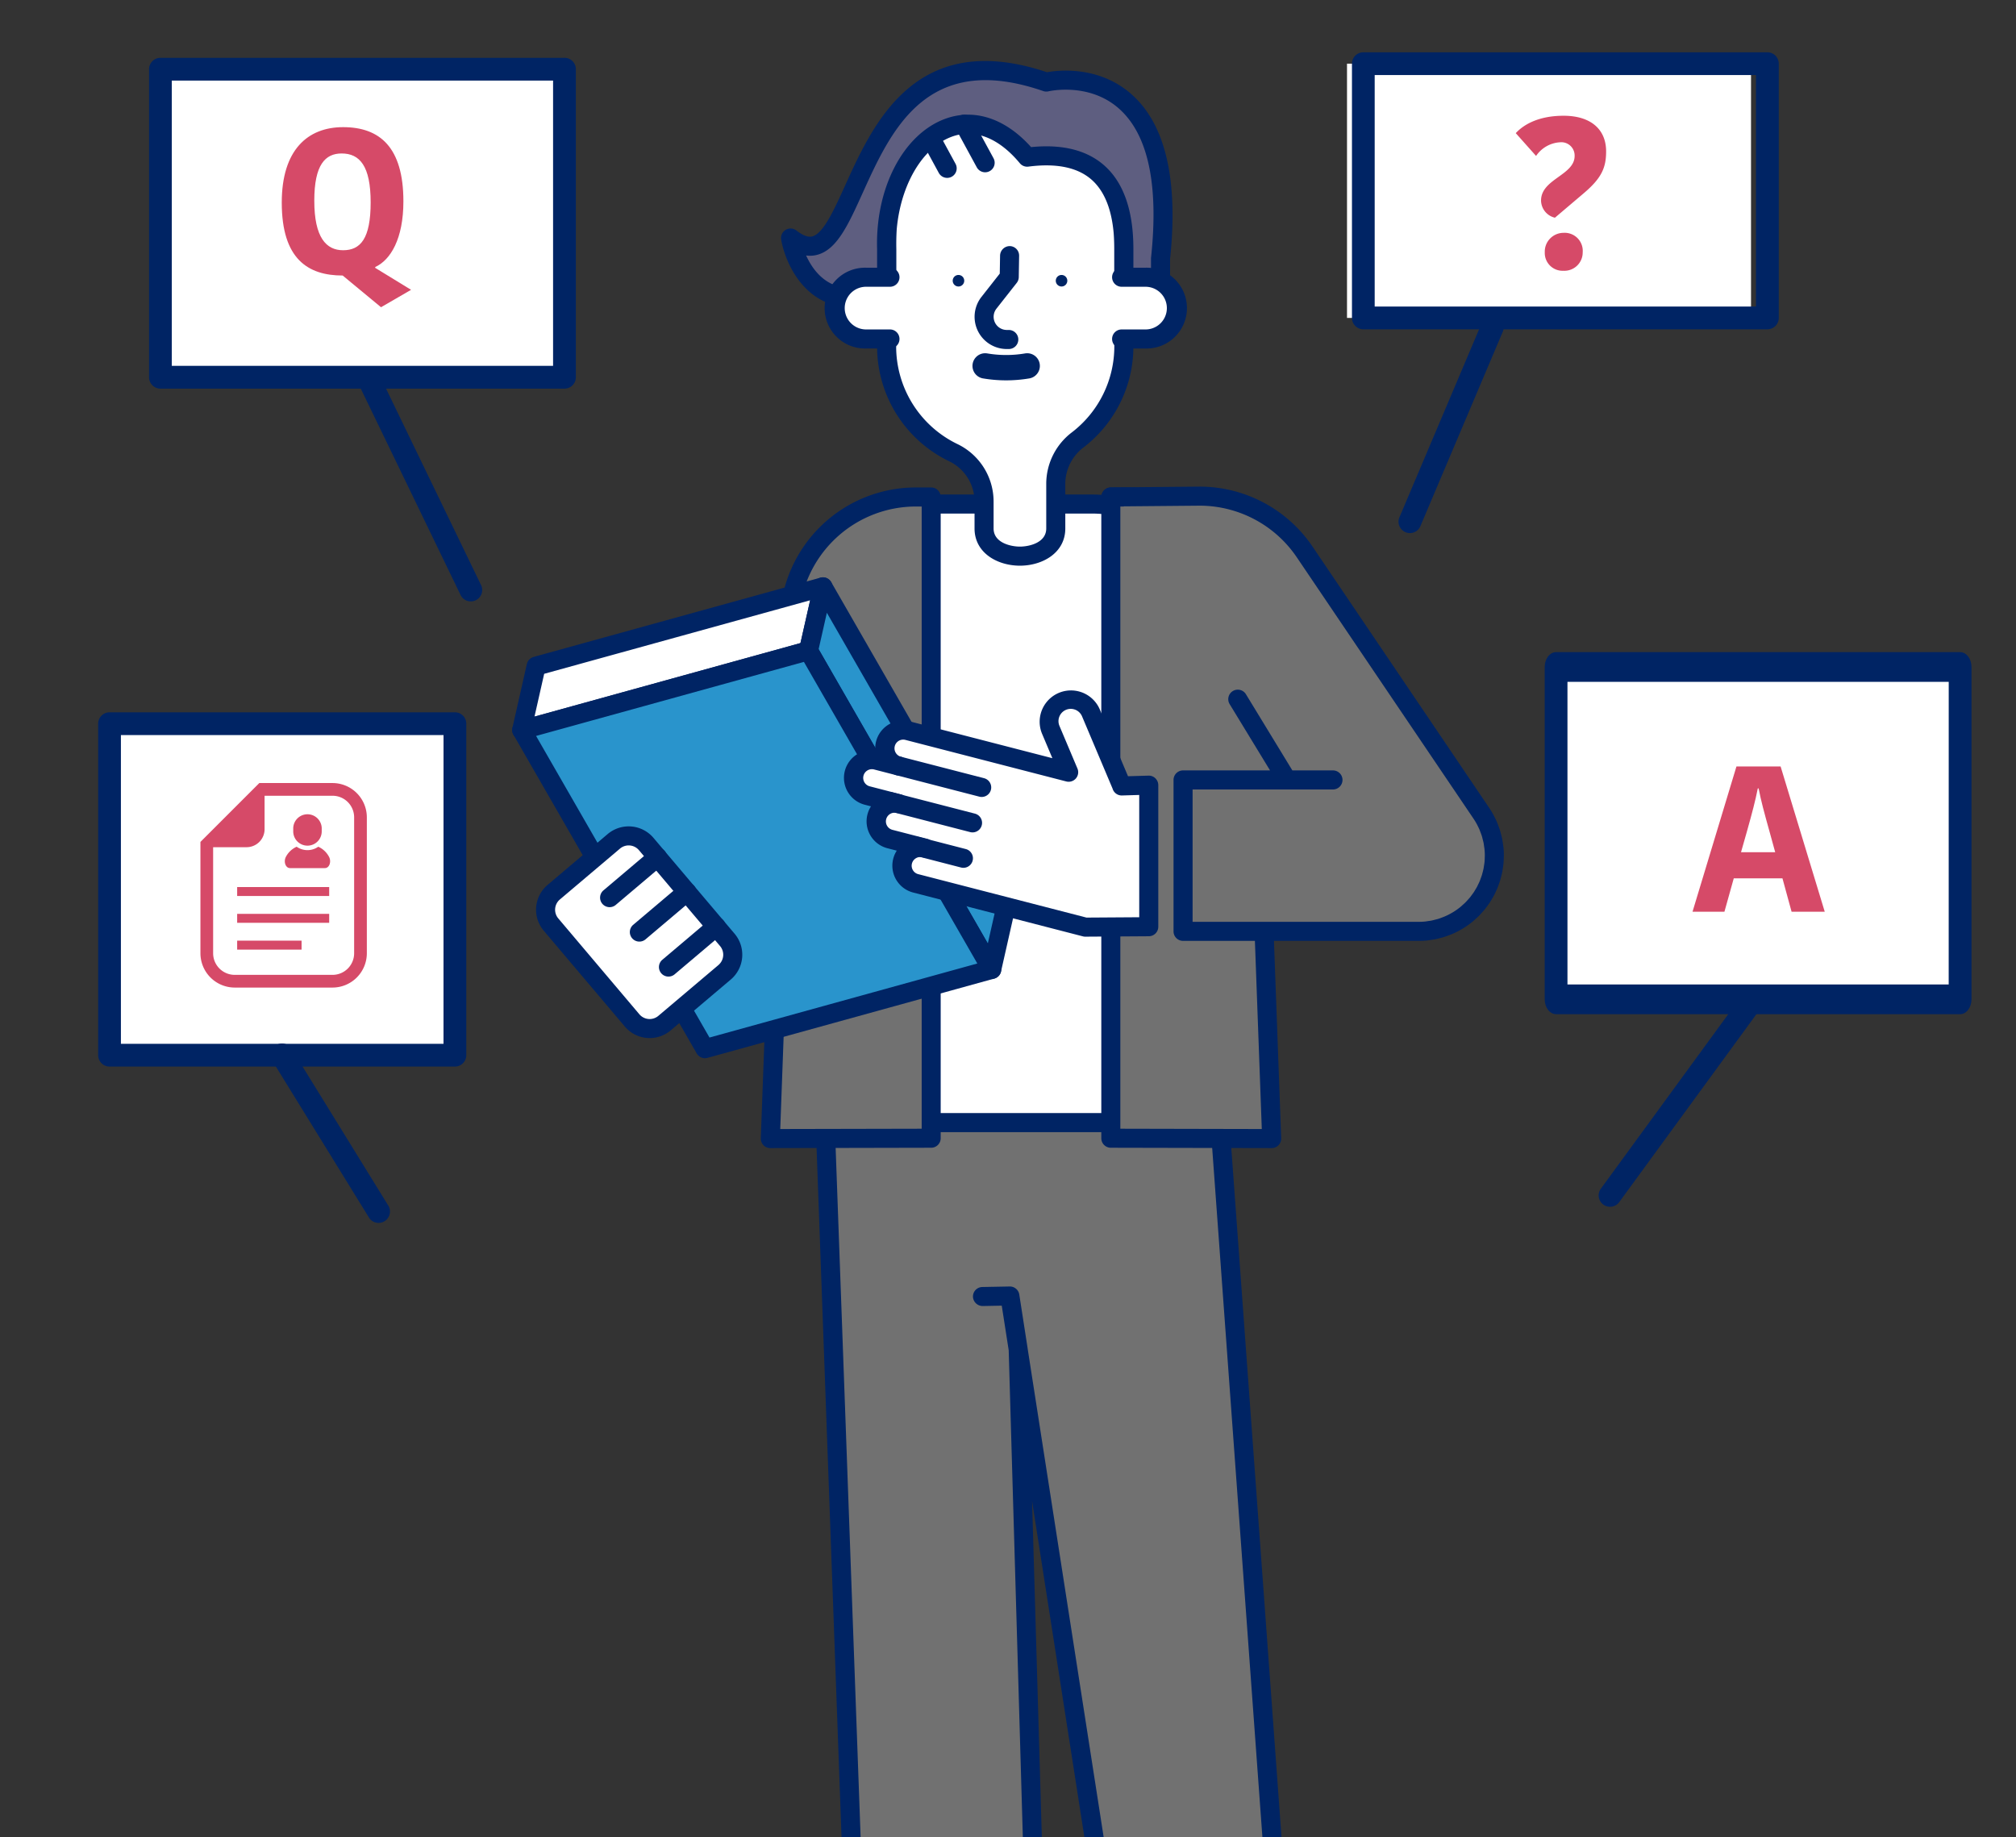 <svg xmlns="http://www.w3.org/2000/svg" width="389.148" height="354.663"><rect width="100%" height="100%" fill="#333333" stroke="none"/><defs><clipPath id="a"><path data-name="長方形 25657" fill="#fff" stroke="#707070" d="M0 0h389.148v354.663H0z"/></clipPath><clipPath id="b"><path data-name="長方形 25650" fill="none" d="M0 0h191.424v385.111H0z"/></clipPath><clipPath id="c"><path data-name="長方形 25656" fill="#d64a68" d="M0 0h32.121v39.477H0z"/></clipPath></defs><g data-name="グループ 3934"><g data-name="グループ 3933" clip-path="url(#a)"><path data-name="長方形 25645" fill="#fff" d="M21.145 139.693h66.666v63.989H21.145z"/><path data-name="パス 16348" d="M87.809 137.497h-66.66a2.2 2.2 0 00-2.2 2.194v63.99a2.2 2.2 0 002.2 2.194h66.66a2.195 2.195 0 002.2-2.194v-63.99a2.195 2.195 0 00-2.2-2.194m-2.2 63.989H23.34v-59.6h62.274z" fill="#002464"/><path data-name="パス 16349" d="M56.345 202.532a2.195 2.195 0 10-3.736 2.3l18.518 30.04a2.2 2.2 0 103.738-2.3z" fill="#002464"/><path data-name="長方形 25646" fill="#fff" d="M30.973 13.356h77.987v59.465H30.973z"/><path data-name="パス 16350" d="M108.96 11.161H30.973a2.2 2.2 0 00-2.2 2.2v59.461a2.195 2.195 0 002.2 2.194h77.987a2.195 2.195 0 002.2-2.194V13.357a2.2 2.2 0 00-2.2-2.2m-2.2 59.465h-73.6V15.551h73.6z" fill="#002464"/><path data-name="パス 16351" d="M72.991 71.861a2.2 2.2 0 00-3.953 1.912l19.8 40.937a2.2 2.2 0 103.952-1.912z" fill="#002464"/><path data-name="長方形 25647" fill="#fff" d="M260.012 12.289h77.986v49.077h-77.986z"/><path data-name="パス 16352" d="M341.156 10.094h-77.987a2.2 2.2 0 00-2.2 2.194v49.078a2.2 2.2 0 002.2 2.2h77.987a2.2 2.2 0 002.2-2.2V12.288a2.2 2.2 0 00-2.2-2.194m-2.2 49.077h-73.6V14.484h73.6z" fill="#002464"/><path data-name="パス 16353" d="M288.934 61.11a2.2 2.2 0 00-2.879 1.165l-15.863 37.438a2.2 2.2 0 104.043 1.713l15.864-37.438a2.2 2.2 0 00-1.165-2.878" fill="#002464"/><path data-name="長方形 25648" fill="#fff" d="M301.951 128.072h77.987v65.497h-77.987z"/><path data-name="パス 16354" d="M378.356 125.876h-77.983c-1.214 0-2.2 1.285-2.2 2.87v64.151c0 1.585.983 2.868 2.2 2.868h77.983c1.213 0 2.2-1.283 2.2-2.868v-64.151c0-1.585-.983-2.87-2.2-2.87m-2.2 64.148h-73.589v-58.41h73.595z" fill="#002464"/><path data-name="パス 16355" d="M339.219 191.795a2.194 2.194 0 00-3.067.479l-27.214 37.279a2.2 2.2 0 003.548 2.589l27.212-37.279a2.2 2.2 0 00-.479-3.069" fill="#002464"/><g data-name="グループ 3926"><g data-name="グループ 3925" clip-path="url(#b)" transform="translate(98.864 11.777)"><path data-name="パス 16357" d="M76.015 351.451l-6.708 13H50.188a16.8 16.8 0 00-16.8 16.8v2.021h58.938v-15.269l-1.691-16.552z" fill="#2994cc"/><path data-name="パス 16358" d="M92.466 351.265a1.84 1.84 0 00-1.83-1.652H76.015a1.838 1.838 0 00-1.634 1l-6.194 12.004h-18a18.66 18.66 0 00-18.638 18.639v2.017a1.839 1.839 0 001.839 1.839h58.939a1.839 1.839 0 001.839-1.839v-15.266c0-.063 0-.125-.01-.187zm-1.979 30.169H35.228v-.179a14.978 14.978 0 0114.96-14.961h19.117a1.837 1.837 0 001.634-1l6.193-12.008h11.843l1.512 14.807z" fill="#002464"/><path data-name="パス 16359" d="M64.262 363.269a1.839 1.839 0 10-2.81 2.372l5.135 6.085a1.839 1.839 0 102.81-2.372z" fill="#002464"/><path data-name="パス 16360" d="M55.656 363.269a1.839 1.839 0 10-2.81 2.372l5.134 6.085a1.839 1.839 0 102.81-2.372z" fill="#002464"/><path data-name="パス 16361" d="M128.557 351.451l-6.708 13h-19.118a16.8 16.8 0 00-16.8 16.8v2.021h58.938v-15.269l-1.69-16.552z" fill="#2994cc"/><path data-name="パス 16362" d="M145.008 351.265a1.84 1.84 0 00-1.83-1.652h-14.62a1.838 1.838 0 00-1.634 1l-6.194 12.008h-18a18.66 18.66 0 00-18.638 18.639v2.017a1.839 1.839 0 001.839 1.839h58.938a1.839 1.839 0 001.839-1.839v-15.27c0-.063 0-.125-.01-.187zm-1.979 30.169H87.77v-.179a14.978 14.978 0 0114.96-14.961h19.12a1.837 1.837 0 001.634-1l6.193-12.008h11.837l1.512 14.807z" fill="#002464"/><path data-name="パス 16363" d="M116.805 363.269a1.839 1.839 0 10-2.81 2.372l5.134 6.085a1.839 1.839 0 002.811-2.372z" fill="#002464"/><path data-name="パス 16364" d="M108.198 363.269a1.839 1.839 0 10-2.81 2.372l5.134 6.085a1.839 1.839 0 102.81-2.372z" fill="#002464"/><path data-name="パス 16365" d="M60.29 201.319l5.729 158.172h34.864l-3.22-110.794-1.6-10.31-5.29.1 5.29-.1 18.844 121.1h32.969l-11.529-158.168z" fill="#717171"/><path data-name="パス 16366" d="M136.347 199.48H60.291a1.838 1.838 0 00-1.837 1.906l5.728 158.171a1.838 1.838 0 001.837 1.773h34.864a1.839 1.839 0 001.838-1.892l-2.366-81.5 12.734 81.833a1.839 1.839 0 001.817 1.556h32.97a1.84 1.84 0 001.834-1.973l-11.529-158.168a1.838 1.838 0 00-1.834-1.706m-19.866 158.172l-16.992-109.2v-.033l-1.6-10.311a1.835 1.835 0 00-.761-1.222l-.02-.015a1.831 1.831 0 00-1.036-.32h-.036l-5.29.1a1.838 1.838 0 00-1.8 1.837v.035a1.88 1.88 0 001.874 1.8l3.685-.072 1.34 8.613 3.158 108.782H67.798l-5.6-154.488h72.44l11.26 154.494z" fill="#002464"/><path data-name="パス 16367" d="M111.919 85.515h-33.9l-22.317 37.734 1.24 81.669h81.607l-2.11-94.883a24.52 24.52 0 00-24.52-24.52" fill="#fff"/><path data-name="パス 16368" d="M138.279 110.037v-.022a26.39 26.39 0 00-26.36-26.339h-33.9a1.841 1.841 0 00-1.583.9l-22.317 37.737a1.847 1.847 0 00-.255.964l1.238 81.67a1.84 1.84 0 001.839 1.811h81.609a1.837 1.837 0 001.838-1.88l-2.104-94.841zM58.753 203.08l-1.2-79.341 21.512-36.385h32.854a22.707 22.707 0 0122.681 22.683v.04l2.068 93z" fill="#002464"/><path data-name="パス 16369" d="M72.283 26.73v28.3a22.87 22.87 0 0012.854 20.566 10.546 10.546 0 015.951 9.472v5.163c0 7.125 13.841 7.125 13.841 0v-8.67a10.711 10.711 0 014.257-8.447 22.812 22.812 0 008.885-18.082v-28.3c0-21.8-45.792-21.8-45.792 0" fill="#fff"/><path data-name="パス 16370" d="M111.906 12.912a31.565 31.565 0 00-16.728-4.373 31.566 31.566 0 00-16.727 4.375c-5.239 3.325-8.009 8.1-8.009 13.817v28.3a24.564 24.564 0 0013.892 22.218 8.658 8.658 0 014.918 7.82v5.163c0 4.715 4.406 7.183 8.759 7.183 4.352 0 8.759-2.466 8.76-7.183v-8.67a8.847 8.847 0 013.543-6.993 24.548 24.548 0 009.6-19.536v-28.3c0-5.714-2.77-10.492-8.009-13.817m4.329 42.12a20.9 20.9 0 01-8.172 16.627 12.5 12.5 0 00-4.97 9.9v8.67c0 2.772-3.323 3.5-5.082 3.5s-5.081-.732-5.081-3.5v-5.164a12.313 12.313 0 00-6.98-11.13 20.907 20.907 0 01-11.827-18.907v-28.3c0-9.973 10.915-14.515 21.057-14.515s21.058 4.542 21.058 14.515z" fill="#002464"/><path data-name="パス 16371" d="M106.046 41.3a1.112 1.112 0 101.112 1.112 1.112 1.112 0 00-1.112-1.112" fill="#002464"/><path data-name="パス 16372" d="M86.15 41.3a1.112 1.112 0 101.112 1.112A1.112 1.112 0 0086.15 41.3" fill="#002464"/><path data-name="パス 16373" d="M96.049 35.726a1.883 1.883 0 00-1.869 1.809l-.059 3.5-3.528 4.491a6.221 6.221 0 004.889 10.068h.38a1.839 1.839 0 100-3.678h-.38a2.542 2.542 0 01-2-4.115l3.913-4.975a1.829 1.829 0 00.393-1.107l.069-4.122a1.839 1.839 0 00-1.808-1.871" fill="#002464"/><path data-name="パス 16374" d="M103.105 4.065C63.256-9.693 68.557 45.659 53.743 34.17c0 0 1.96 11.488 11.621 11.488l6.92 6.294V36.365c-.608-19.294 14.769-32.7 27.129-17.807 12.674-1.645 18.663 4.726 18.663 17.729v13.178l7.08-3.81v-7.551c4.292-40.391-22.051-34.039-22.051-34.039" fill="#5e5e80"/><path data-name="パス 16375" d="M119.497 6.372c-6.292-5.517-14.123-4.6-16.269-4.208-25.23-8.449-33.472 9.75-38.937 21.818-2.178 4.806-4.234 9.347-6.38 9.879-.787.2-1.811-.188-3.042-1.142a1.838 1.838 0 00-2.94 1.762c.747 4.377 4.354 12.545 12.7 13l6.416 5.835a1.839 1.839 0 003.077-1.36V36.305c-.317-10.093 4.158-19.2 10.64-21.658 4.425-1.676 9.122.133 13.236 5.088a1.838 1.838 0 001.652.65c5.391-.7 9.49.145 12.186 2.514 2.92 2.566 4.4 7.071 4.4 13.39v13.18a1.839 1.839 0 002.711 1.619l7.08-3.81a1.838 1.838 0 00.968-1.618V38.2c1.615-15.34-.907-26.049-7.5-31.83m3.83 31.539a1.825 1.825 0 00-.011.194v6.455l-3.4 1.83v-10.1c0-7.424-1.9-12.858-5.651-16.153-3.344-2.937-8.081-4.117-14.094-3.514-5-5.587-11.045-7.56-16.711-5.415-8.037 3.043-13.385 13.411-13.015 25.154v11.435L66.601 44.3a1.843 1.843 0 00-1.238-.478c-4.783 0-7.331-3.441-8.62-6.281a5.505 5.505 0 002.053-.109c3.876-.961 6.07-5.8 8.845-11.932 5.538-12.226 12.424-27.443 34.864-19.7a1.846 1.846 0 001.032.05c.078-.019 7.745-1.793 13.536 3.285 5.652 4.958 7.757 14.639 6.255 28.773" fill="#002464"/><path data-name="パス 16376" d="M122.255 41.736h-6.447v11.917h6.447a5.959 5.959 0 100-11.917" fill="#fff"/><path data-name="パス 16377" d="M122.255 39.898h-4.613a1.839 1.839 0 100 3.678h4.613a4.12 4.12 0 010 8.24h-4.613a1.839 1.839 0 100 3.678h4.613a7.8 7.8 0 100-15.595" fill="#002464"/><path data-name="パス 16378" d="M62.353 47.695a5.959 5.959 0 005.959 5.959h6.447V41.736h-6.447a5.959 5.959 0 00-5.959 5.959" fill="#fff"/><path data-name="パス 16379" d="M68.312 43.576h4.614a1.839 1.839 0 100-3.678h-4.614a7.8 7.8 0 100 15.595h4.614a1.839 1.839 0 100-3.678h-4.614a4.12 4.12 0 010-8.24" fill="#002464"/><path data-name="パス 16380" d="M118.433 84.155h-2.872v123.777l31.05.067-3.674-100.221a24.521 24.521 0 00-24.5-23.623" fill="#717171"/><path data-name="パス 16381" d="M118.432 82.316h-2.872a1.839 1.839 0 00-1.839 1.838v123.778a1.839 1.839 0 001.835 1.838l31.05.067a1.839 1.839 0 001.837-1.907l-3.674-100.22a26.27 26.27 0 00-26.342-25.394m-1.033 123.781V85.994h1.033a22.606 22.606 0 0122.672 21.854l3.6 98.309z" fill="#002464"/><path data-name="パス 16382" d="M53.511 107.777l-3.675 100.22 31.051-.066V84.155h-2.871a24.521 24.521 0 00-24.5 23.623" fill="#717171"/><path data-name="パス 16383" d="M80.888 82.316h-2.872a26.27 26.27 0 00-26.342 25.394l-3.679 100.22a1.839 1.839 0 001.837 1.907l31.05-.067a1.839 1.839 0 001.835-1.838V84.154a1.839 1.839 0 00-1.839-1.838m-1.83 123.781l-27.3.058 3.6-98.309a22.606 22.606 0 0122.668-21.852h1.033z" fill="#002464"/><path data-name="パス 16384" d="M99.006 56.443a21.92 21.92 0 01-7.3 0 2.446 2.446 0 10-.813 4.824 26.829 26.829 0 008.928 0 2.446 2.446 0 10-.813-4.824" fill="#002464"/><path data-name="パス 16385" d="M189.51 151.932c-.016-.159-.048-.314-.07-.472-.041-.316-.081-.633-.144-.948-.048-.241-.116-.475-.177-.712s-.105-.451-.174-.674c-.092-.3-.206-.595-.317-.889-.057-.151-.1-.3-.166-.453-.169-.4-.358-.8-.561-1.182-.02-.038-.035-.078-.056-.116a14.428 14.428 0 00-.781-1.29l-34.078-50.407a24.521 24.521 0 00-20.314-10.787l-15.255.152 18.255 54.631h-6.168v29.231h45.476c.485 0 .97-.026 1.455-.074.186-.019.365-.055.549-.08.29-.04.579-.075.868-.132.273-.055.537-.131.8-.2.192-.05.387-.09.579-.148.346-.106.683-.234 1.019-.364.107-.041.216-.074.322-.118a14.581 14.581 0 003.745-2.268c.122-.1.229-.21.345-.313.237-.21.474-.419.7-.644.169-.169.32-.349.478-.525s.319-.345.467-.528.3-.39.439-.587.279-.371.407-.564.227-.37.339-.557c.135-.225.273-.449.4-.681.082-.156.152-.316.229-.474.132-.274.266-.548.381-.83.052-.127.093-.257.141-.385.119-.316.236-.633.333-.96.035-.116.059-.235.09-.351.091-.337.182-.673.248-1.019.029-.151.045-.3.069-.455.051-.311.105-.621.136-.939.035-.362.046-.726.055-1.09 0-.11.017-.216.017-.326v-.01a14.485 14.485 0 00-.074-1.457" fill="#717171"/><path data-name="パス 16386" d="M191.339 151.745a7.097 7.097 0 00-.054-.388l-.035-.238a14.32 14.32 0 00-.151-.973c-.042-.207-.1-.41-.148-.613l-.092-.364a19.93 19.93 0 00-.153-.582c-.094-.3-.2-.6-.317-.893l-.086-.238c-.045-.128-.089-.255-.141-.379a16.52 16.52 0 00-.612-1.3 9.04 9.04 0 00-.084-.171 16.518 16.518 0 00-.875-1.446l-34.08-50.407a26.337 26.337 0 00-21.855-11.6l-17.109.152a1.84 1.84 0 00.017 3.679h.017l17.093-.152a22.653 22.653 0 0118.79 9.978l34.084 50.41c.239.353.469.734.657 1.078.015.032.058.122.075.153.178.336.343.677.49 1.031.024.059.044.118.064.178l.122.331c.083.22.168.44.237.664.036.121.065.242.093.364l.113.45c.036.132.073.264.1.4.049.241.079.485.111.727l.051.346c.009.057.02.113.025.169a12.663 12.663 0 01.065 1.273v.054a4.4 4.4 0 00-.013.237c-.008.319-.015.639-.047.958-.022.232-.061.458-.1.685l-.054.354c-.008.059-.014.118-.027.182a12.8 12.8 0 01-.218.889l-.077.3c-.085.286-.188.562-.294.842l-.123.338c-.093.233-.2.457-.332.72l-.091.194c-.036.077-.072.154-.106.22a9.189 9.189 0 01-.292.5l-.155.26c-.065.11-.129.22-.192.317-.081.122-.169.238-.256.356l-.214.292c-.09.125-.18.249-.273.363s-.18.206-.271.307l-.283.315c-.089.1-.177.2-.275.3-.178.181-.369.347-.609.56l-.178.163c-.039.037-.078.076-.123.113a12.687 12.687 0 01-3.349 2.008l-.208.077c-.292.113-.584.226-.9.321-.086.026-.174.046-.262.068l-.414.106c-.173.045-.345.092-.524.129-.194.038-.388.064-.582.09l-.43.063c-.076.012-.15.026-.226.033-.426.042-.849.064-1.259.064a.465.465 0 00-.052 0h-43.6v-25.55h27.053a1.84 1.84 0 100-3.679H150.6l-8.932-14.654a1.84 1.84 0 10-3.141 1.914l7.765 12.74h-16.791a1.839 1.839 0 00-1.839 1.839V168a1.839 1.839 0 001.839 1.839h45.509a15.971 15.971 0 001.606-.082 7.6 7.6 0 00.45-.062l.332-.049c.272-.036.544-.075.81-.128s.5-.116.751-.182l.327-.083c.165-.04.328-.081.479-.128a17.55 17.55 0 001.234-.439c.093-.031.185-.065.28-.1a16.407 16.407 0 004.215-2.551c.1-.084.2-.174.293-.263l.145-.133c.251-.222.5-.446.734-.681.146-.148.283-.3.42-.457l.238-.267c.138-.15.276-.3.41-.467s.266-.345.394-.52l.193-.264c.123-.165.244-.331.365-.511.1-.159.2-.323.3-.486l.13-.219c.137-.226.273-.451.4-.693.065-.125.125-.25.184-.376l.09-.19c.142-.3.285-.592.408-.9.043-.1.08-.211.119-.318l.04-.114c.133-.355.264-.712.375-1.082.029-.1.054-.2.078-.3l.025-.1c.1-.38.2-.76.278-1.143.026-.13.044-.261.063-.393l.038-.251c.051-.308.1-.615.131-.927.039-.406.053-.817.066-1.279.008-.1.015-.209.015-.316v-.061c0-.526-.029-1.06-.083-1.593" fill="#002464"/><path data-name="パス 16387" d="M1.838 129.139l55.363-15.3 2.787-12.331-55.363 15.3z" fill="#fff"/><path data-name="パス 16388" d="M59.5 99.73l-55.363 15.3a1.841 1.841 0 00-1.3 1.368L.045 128.733a1.84 1.84 0 001.794 2.245 1.813 1.813 0 00.49-.067l55.362-15.3a1.841 1.841 0 001.3-1.368l2.787-12.33A1.84 1.84 0 0059.5 99.73m-3.85 12.625L4.31 126.547l1.867-8.26 51.341-14.193z" fill="#002464"/><path data-name="パス 16389" d="M57.201 113.835l35.367 61.51 2.786-12.331-35.366-61.51z" fill="#2994cc"/><path data-name="パス 16390" d="M61.583 100.586a1.839 1.839 0 00-3.388.511l-2.787 12.331a1.844 1.844 0 00.2 1.322l35.367 61.511a1.838 1.838 0 001.593.923 2 2 0 00.275-.021 1.84 1.84 0 001.52-1.413l2.787-12.33a1.844 1.844 0 00-.2-1.322zm30.231 69.756l-32.658-56.803 1.589-7.034 32.659 56.8z" fill="#002464"/><path data-name="パス 16391" d="M1.838 129.139l35.367 61.514 55.362-15.3-35.366-61.51z" fill="#2994cc"/><path data-name="パス 16392" d="M58.8 112.919a1.842 1.842 0 00-2.084-.856l-55.363 15.3a1.84 1.84 0 00-1.1 2.69l35.367 61.51a1.836 1.836 0 002.084.856l55.362-15.3a1.839 1.839 0 001.1-2.689zm-20.711 75.578L4.615 130.28l51.7-14.293 33.474 58.218z" fill="#002464"/><path data-name="長方形 25649" d="M8.08 160.392l11.484-9.717a4.512 4.512 0 016.359.53l15.56 18.389a4.514 4.514 0 01-.531 6.361l-11.482 9.716a4.513 4.513 0 01-6.361-.531L7.55 166.752a4.513 4.513 0 01.53-6.36z" fill="#fff"/><path data-name="パス 16393" d="M27.276 149.954a6.278 6.278 0 00-8.836-.74l-11.61 9.823a6.275 6.275 0 00-.738 8.834l15.664 18.514a6.277 6.277 0 008.835.736l11.61-9.824a6.278 6.278 0 00.738-8.835zm12.55 24.54l-11.613 9.82a2.6 2.6 0 01-3.652-.3L8.9 165.5a2.593 2.593 0 01.305-3.65l11.61-9.824a2.593 2.593 0 013.652.3l15.664 18.513a2.6 2.6 0 01-.305 3.651" fill="#002464"/><path data-name="パス 16394" d="M38.188 165.7l-9.187 7.773a1.839 1.839 0 102.375 2.808l9.187-7.773a1.839 1.839 0 10-2.375-2.808" fill="#002464"/><path data-name="パス 16395" d="M32.515 158.995l-9.188 7.772a1.84 1.84 0 002.375 2.809l9.188-7.773a1.839 1.839 0 10-2.375-2.808" fill="#002464"/><path data-name="パス 16396" d="M26.84 152.288l-9.187 7.773a1.839 1.839 0 102.374 2.808l9.188-7.773a1.839 1.839 0 10-2.375-2.808" fill="#002464"/><path data-name="パス 16397" d="M117.658 139.928c-.015-.038-.02-.077-.035-.115l-5.908-13.993a4.207 4.207 0 10-7.752 3.273l3.458 8.191-18.789-4.852-12.314-3.179a3.518 3.518 0 10-1.76 6.813l-4.279-1.105a3.52 3.52 0 00-1.761 6.815l6.13 1.583a3.518 3.518 0 10-1.759 6.813l6.735 1.739a3.519 3.519 0 00-1.76 6.814l3.727.963 29.04 7.5 12.248-.08v-27.327l-5.211.151z" fill="#fff"/><path data-name="パス 16398" d="M122.825 137.942l-3.951.115-5.468-12.947a6.047 6.047 0 00-11.142 4.7l2.012 4.765-27.5-7.1a5.364 5.364 0 00-6.685 5.583 5.358 5.358 0 00-2.033 10.5l1.205.311a5.358 5.358 0 003.167 8.085l1.809.467a5.358 5.358 0 003.167 8.086l32.766 8.461a1.859 1.859 0 00.46.058h.012l12.249-.081a1.838 1.838 0 001.827-1.838V139.78a1.841 1.841 0 00-.557-1.319 1.794 1.794 0 00-1.336-.519m-1.785 27.334l-10.181.067-32.534-8.4a1.68 1.68 0 01.839-3.252 1.84 1.84 0 10.92-3.562l-6.734-1.739a1.68 1.68 0 01.834-3.253h.006a1.84 1.84 0 00.92-3.562h-.01l-6.125-1.582a1.68 1.68 0 01.84-3.252l4.278 1.105a1.84 1.84 0 10.92-3.562 1.68 1.68 0 01.844-3.251l31.1 8.032a1.84 1.84 0 002.155-2.5l-3.459-8.192a2.368 2.368 0 114.363-1.841l5.871 13.9c.016.05.031.1.044.134a1.839 1.839 0 001.247 1.144h.015a1.723 1.723 0 00.527.061l3.318-.1z" fill="#002464"/><path data-name="パス 16399" d="M91.091 138.437l-16.076-4.152a1.84 1.84 0 00-.92 3.562l16.076 4.152a1.86 1.86 0 00.46.058 1.839 1.839 0 00.459-3.62" fill="#002464"/><path data-name="パス 16400" d="M89.326 145.276l-16.077-4.151a1.84 1.84 0 00-.92 3.562l16.078 4.153a1.868 1.868 0 00.46.059 1.84 1.84 0 00.459-3.621" fill="#002464"/><path data-name="パス 16401" d="M87.562 152.114l-9.03-2.332a1.84 1.84 0 00-.921 3.562l9.031 2.332a1.865 1.865 0 00.46.058 1.839 1.839 0 00.459-3.62" fill="#002464"/><path data-name="パス 16402" d="M88.877 11.344a1.839 1.839 0 10-3.23 1.758l4.035 7.416a1.84 1.84 0 001.617.96 1.839 1.839 0 001.613-2.718z" fill="#002464"/><path data-name="パス 16403" d="M82.502 14.182a1.839 1.839 0 10-3.23 1.758l3.064 5.631a1.839 1.839 0 103.23-1.758z" fill="#002464"/></g></g><g data-name="グループ 3932"><g data-name="グループ 3931" transform="translate(38.689 151.15)" clip-path="url(#c)" fill="#d64a68"><path data-name="パス 16408" d="M25.5 0H11.367l-.719.717-9.931 9.931-.717.718v21.488a6.631 6.631 0 006.623 6.623H25.5a6.631 6.631 0 006.622-6.623V6.622A6.629 6.629 0 0025.5 0m4.17 32.854a4.17 4.17 0 01-4.17 4.171H6.623a4.171 4.171 0 01-4.171-4.171V12.382h6.455a3.476 3.476 0 003.476-3.476V2.452H25.5a4.17 4.17 0 014.17 4.17z"/><path data-name="パス 16409" d="M22.747 12.292a3.635 3.635 0 01-4.172 0 4.34 4.34 0 00-2.058 1.916c-.515.915-.111 2.209.778 2.209h6.731c.89 0 1.294-1.295.779-2.209a4.339 4.339 0 00-2.058-1.916"/><path data-name="パス 16410" d="M20.661 12.084a2.751 2.751 0 002.752-2.751v-.66a2.752 2.752 0 00-5.5 0v.66a2.752 2.752 0 002.753 2.751"/><path data-name="長方形 25653" d="M7.089 20.076h17.764v1.725H7.089z"/><path data-name="長方形 25654" d="M7.089 25.251h17.764v1.726H7.089z"/><path data-name="長方形 25655" d="M7.089 30.426h12.435v1.724H7.089z"/></g></g></g><path data-name="パス 16411" d="M72.428 51.704v-.16c2.96-1.36 5.44-5.44 5.44-12.68 0-10.44-4.56-14.32-11.64-14.32-6.84 0-11.84 4.4-11.84 14.56 0 10.92 5.08 14.08 11.76 14.08l7.4 6.12 5.8-3.36zm-11.76-12.96c0-6.96 2.12-9.12 5.28-9.12 3.48 0 5.6 2.4 5.6 9.44 0 7-1.96 9.24-5.32 9.24-3.28 0-5.56-2.48-5.56-9.56z" fill="#d64a68"/><path data-name="パス 16412" d="M301.148 27.464a2.565 2.565 0 012.8 2.64c0 3.72-6.48 4.44-6.48 8.6a3.461 3.461 0 002.68 3.32l5.56-4.72c3.44-2.92 4.32-4.92 4.32-8.08 0-4.32-3.04-6.88-8.2-6.88-5.24 0-8 2-9.24 3.36l3.92 4.4a5.99 5.99 0 014.64-2.64zm-2.96 21.24a3.434 3.434 0 003.6 3.56 3.534 3.534 0 003.72-3.56 3.486 3.486 0 00-3.68-3.76 3.631 3.631 0 00-3.64 3.76z" fill="#d64a68"/><path data-name="パス 16413" d="M337.228 160.424c1-3.56 1.6-5.84 2.08-8.24h.16c.48 2.48 1.04 4.52 2.12 8.4l1.08 3.92h-6.6zm-2.04-12.48l-8.48 28.04h6.16l1.8-6.44h9.4l1.76 6.44h6.4l-8.52-28.04z" fill="#d64a68"/></g></svg>